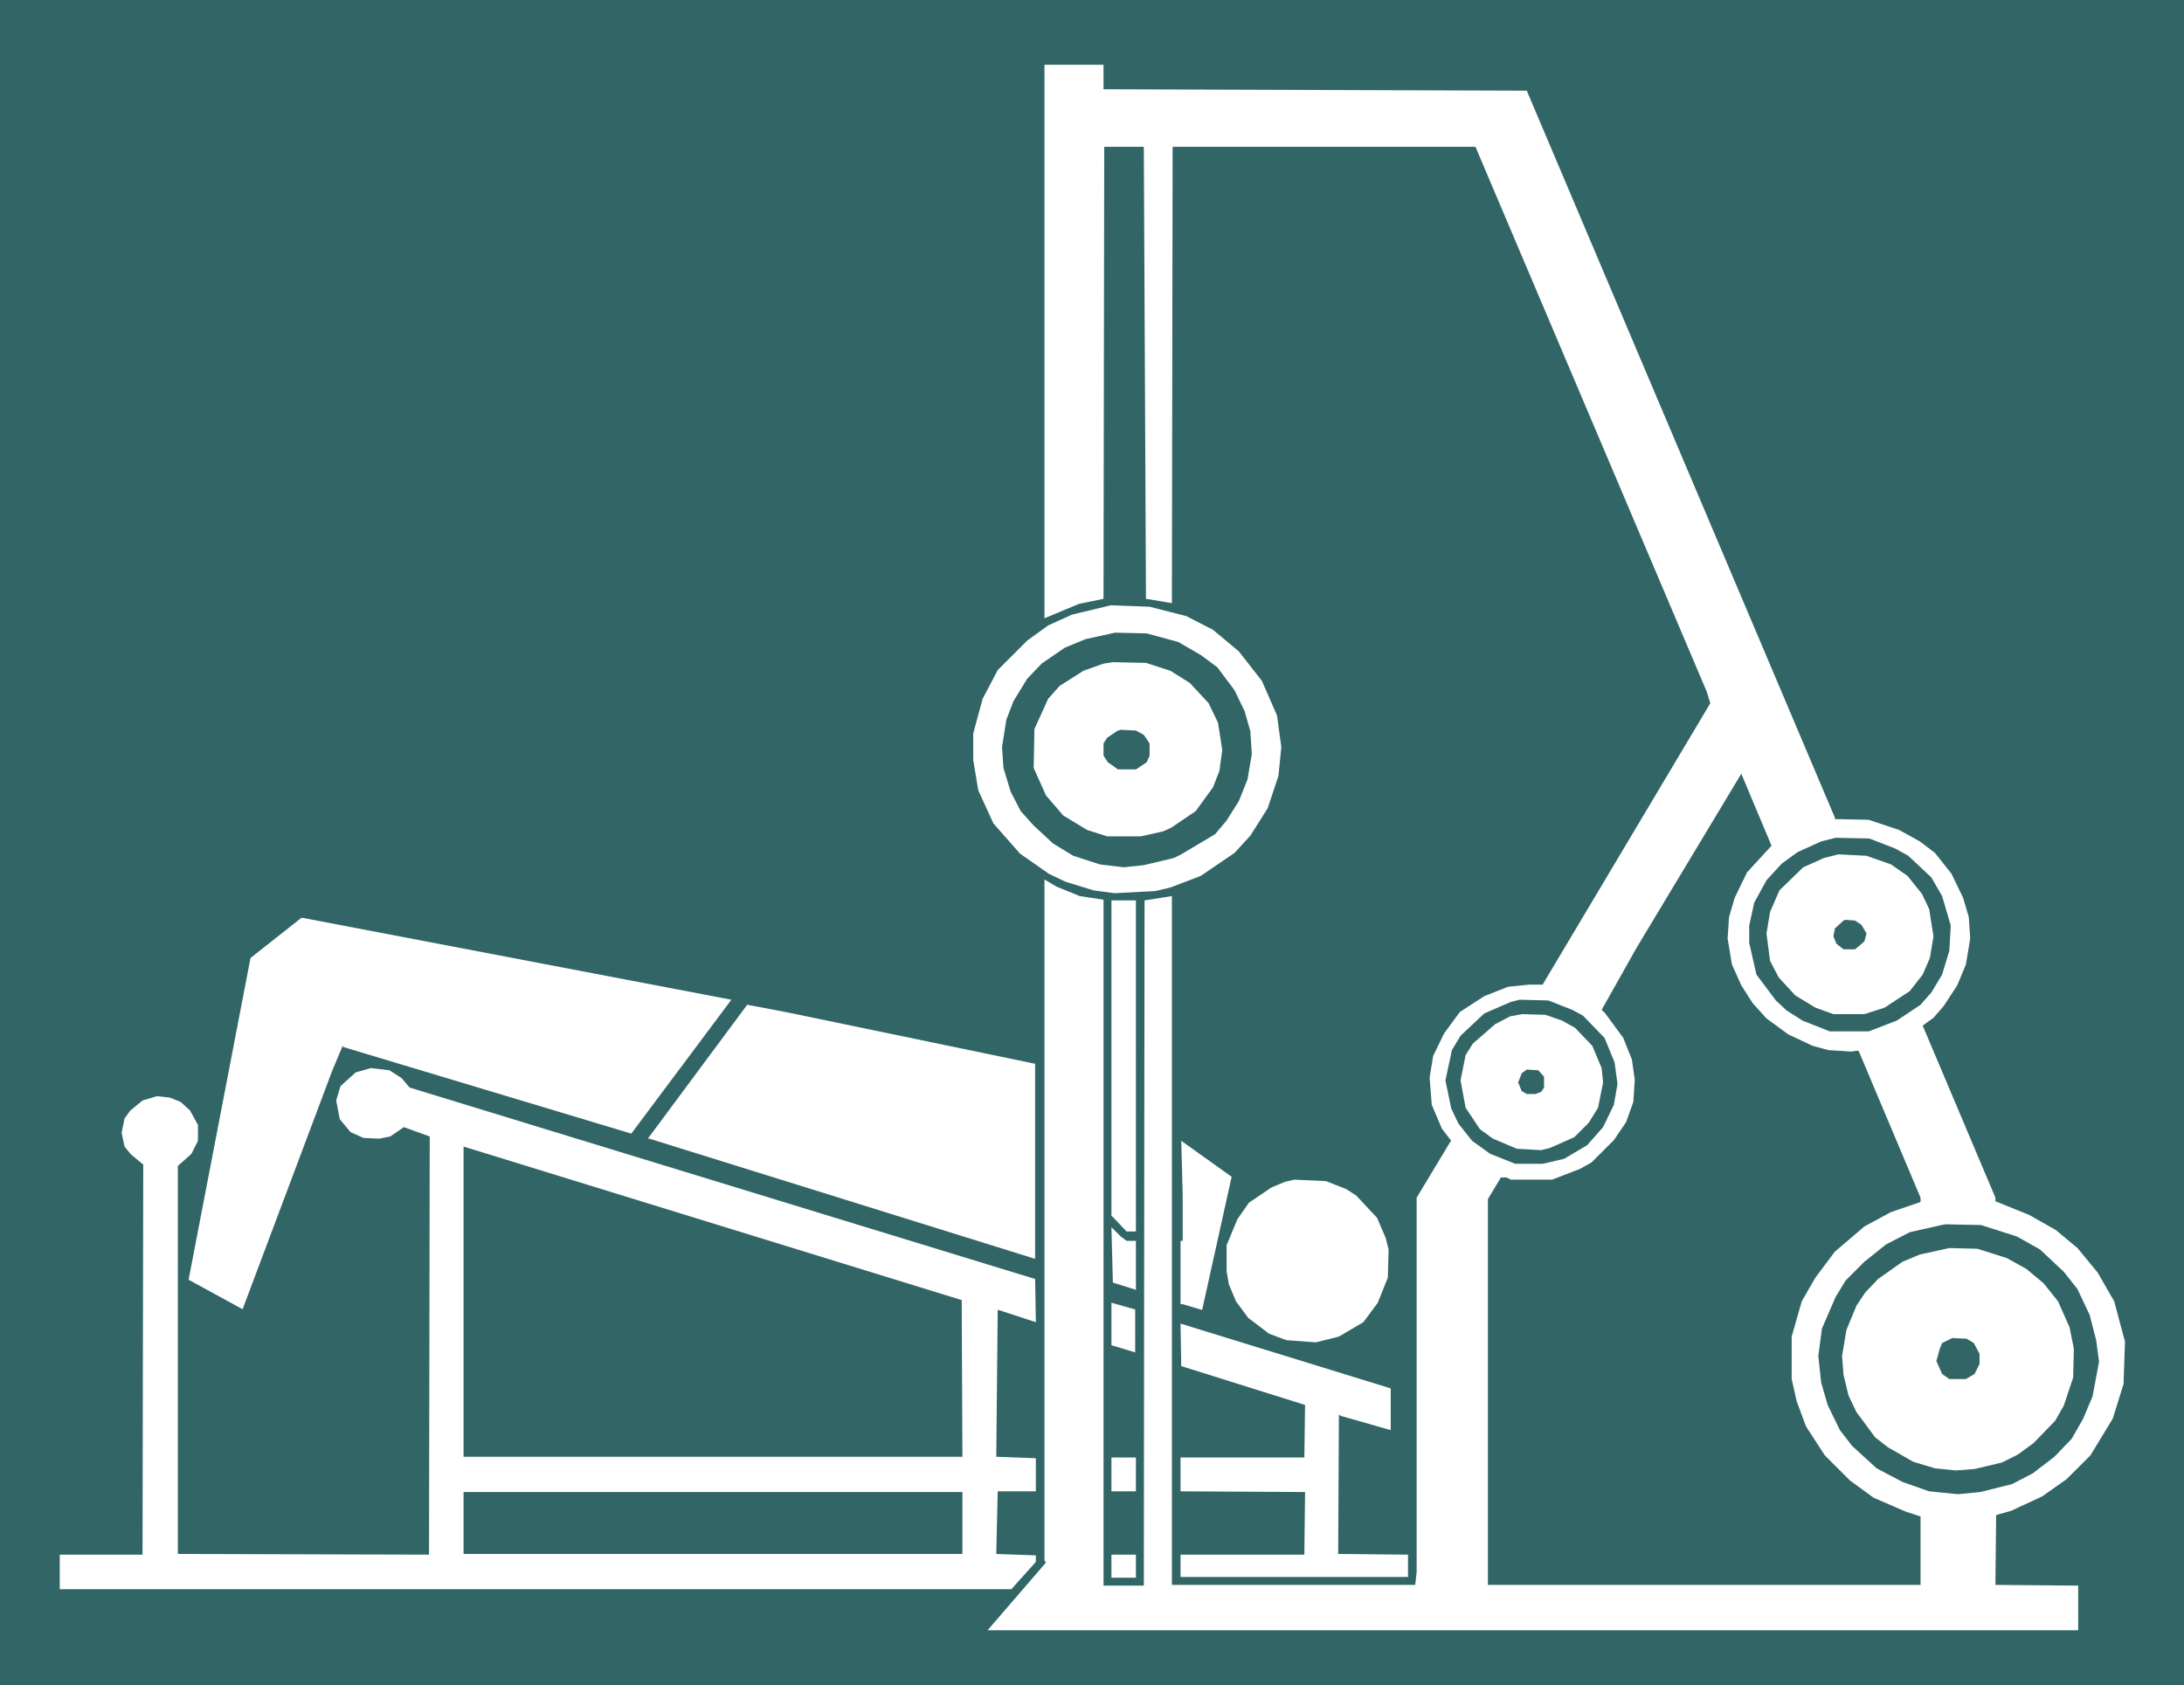 <?xml version="1.0" encoding="UTF-8" standalone="no"?>
<svg
   version="1.0"
   width="129.724mm"
   height="100.091mm"
   id="svg29"
   sodipodi:docname="Chest 40.wmf"
   xmlns:inkscape="http://www.inkscape.org/namespaces/inkscape"
   xmlns:sodipodi="http://sodipodi.sourceforge.net/DTD/sodipodi-0.dtd"
   xmlns="http://www.w3.org/2000/svg"
   xmlns:svg="http://www.w3.org/2000/svg">
  <rect width="100%" height="100%" fill="#333333" stroke="none"/>
  <sodipodi:namedview
     id="namedview29"
     pagecolor="#ffffff"
     bordercolor="#000000"
     borderopacity="0.25"
     inkscape:showpageshadow="2"
     inkscape:pageopacity="0.0"
     inkscape:pagecheckerboard="0"
     inkscape:deskcolor="#d1d1d1"
     inkscape:document-units="mm" />
  <defs
     id="defs1">
    <pattern
       id="WMFhbasepattern"
       patternUnits="userSpaceOnUse"
       width="6"
       height="6"
       x="0"
       y="0" />
  </defs>
  <path
     style="fill:#326666;fill-opacity:1;fill-rule:evenodd;stroke:none"
     d="M 0,0 H 490.294 V 378.297 H 0 Z"
     id="path1" />
  <path
     style="fill:#ffffff;fill-opacity:1;fill-rule:evenodd;stroke:none"
     d="m 247.733,20.038 95.021,0.323 69.165,163.212 v 0.323 l 7.595,0.162 6.787,2.262 4.686,2.586 3.394,2.586 3.717,4.686 2.586,5.333 1.293,4.363 0.323,4.848 -0.97,5.817 -1.939,4.686 -3.07,4.686 -2.262,2.586 -1.778,1.293 -0.646,0.485 16.322,38.622 v 0.808 l 7.595,3.07 5.979,3.394 4.848,4.04 4.525,5.494 3.717,6.464 2.424,9.049 -0.323,9.534 -2.424,7.757 -5.01,8.241 -5.333,5.333 -5.494,3.878 -6.949,3.232 -3.394,0.97 -0.162,15.675 18.584,0.162 V 366.016 H 221.715 l 13.09,-15.19 -0.323,-0.485 V 197.471 l 2.747,1.616 5.171,2.101 5.333,0.808 v 154.001 h 9.05 l 0.162,-153.84 6.141,-0.97 v 154.648 h 54.621 l 0.323,-2.909 v -84.03 l 7.595,-12.605 0.162,-0.162 -2.101,-2.747 -2.262,-5.333 -0.485,-6.141 0.808,-4.848 2.424,-5.009 3.555,-4.848 5.494,-3.555 5.333,-2.101 4.686,-0.485 h 3.07 l 37.653,-63.184 -0.808,-2.586 -51.712,-121.844 v -0.162 l -0.323,-0.323 H 263.246 l -0.162,102.452 -5.818,-0.97 -0.485,-101.482 h -8.888 l -0.162,101.482 -5.494,1.131 -7.757,3.232 V 14.544 h 13.251 z"
     id="path2" />
  <path
     style="fill:#ffffff;fill-opacity:1;fill-rule:evenodd;stroke:none"
     d="m 266.317,138.326 5.979,3.07 5.818,4.848 5.171,6.625 3.394,7.757 0.97,7.11 -0.646,6.464 -2.424,7.272 -3.878,6.141 -3.555,3.878 -7.595,5.171 -6.787,2.586 -3.394,0.808 -9.211,0.485 -4.686,-0.646 -6.302,-1.939 -3.717,-1.778 -6.464,-4.525 -5.979,-6.787 -3.394,-7.433 -1.131,-6.787 v -5.979 l 2.101,-7.757 3.394,-6.464 6.626,-6.625 4.686,-3.394 5.333,-2.424 8.726,-2.101 8.726,0.323 z"
     id="path3" />
  <path
     style="fill:#326666;fill-opacity:1;fill-rule:evenodd;stroke:none"
     d="m 264.539,144.144 5.01,2.909 3.717,2.747 3.878,5.171 2.262,4.686 1.293,4.525 0.323,5.171 -0.97,5.656 -1.939,4.848 -2.747,4.363 -2.586,3.07 -7.595,4.525 -1.616,0.808 -6.787,1.616 -4.525,0.485 -5.333,-0.646 -5.979,-1.939 -4.525,-2.747 -4.363,-4.04 -2.909,-3.232 -2.262,-4.363 -1.616,-5.333 -0.323,-4.686 0.97,-6.141 1.616,-4.202 3.07,-5.009 3.232,-3.394 5.171,-3.555 4.686,-1.939 6.626,-1.454 7.11,0.162 z"
     id="path4" />
  <path
     style="fill:#ffffff;fill-opacity:1;fill-rule:evenodd;stroke:none"
     d="m 262.761,150.608 4.363,2.747 4.202,4.525 2.101,4.363 0.97,6.141 -0.646,4.686 -1.454,3.717 -3.878,5.333 -5.494,3.717 -1.778,0.808 -5.01,1.131 h -7.595 l -4.525,-1.454 -5.333,-3.232 -3.878,-4.525 -2.747,-6.141 0.162,-8.726 3.07,-6.787 2.586,-2.909 5.333,-3.394 4.525,-1.616 2.101,-0.323 7.434,0.162 z"
     id="path5" />
  <path
     style="fill:#326666;fill-opacity:1;fill-rule:evenodd;stroke:none"
     d="m 256.782,164.99 1.293,1.939 v 2.747 l -0.646,1.454 -2.424,1.616 h -4.04 l -2.262,-1.616 -0.97,-1.454 v -2.747 l 0.808,-1.293 2.424,-1.616 0.646,-0.162 3.394,0.162 z"
     id="path6" />
  <path
     style="fill:#326666;fill-opacity:1;fill-rule:evenodd;stroke:none"
     d="m 392.203,195.855 -2.747,5.656 -1.293,4.363 -0.323,4.848 0.97,5.817 2.101,4.686 2.586,4.04 3.07,3.394 4.848,3.555 5.494,2.586 3.555,0.97 5.171,0.323 1.131,-0.162 h 0.485 l 13.898,32.966 v 0.97 l -6.626,2.262 -5.979,3.232 -6.626,5.656 -4.363,5.817 -3.07,5.333 -2.262,7.918 v 9.534 l 1.131,5.009 2.101,5.656 4.202,6.464 5.656,5.656 5.333,3.878 7.11,3.07 3.394,1.131 v 15.352 H 334.027 V 269.219 l 2.909,-4.848 h 1.293 l 0.97,0.485 h 9.211 l 6.302,-2.424 2.586,-1.454 5.01,-5.009 2.747,-4.04 1.616,-4.525 0.323,-5.009 -0.646,-4.525 -1.939,-4.848 -4.04,-5.494 -0.808,-0.808 7.918,-14.059 23.432,-38.945 6.787,16.16 z"
     id="path7" />
  <path
     style="fill:#326666;fill-opacity:1;fill-rule:evenodd;stroke:none"
     d="m 425.492,190.522 2.909,1.616 5.171,4.848 2.424,4.202 1.939,6.625 -0.323,5.656 -1.616,5.333 -2.424,4.04 -2.424,2.747 -5.333,3.555 -6.302,2.424 h -8.726 l -6.141,-2.424 -3.555,-2.262 -2.424,-2.262 -4.363,-5.817 -1.616,-7.11 v -3.878 l 1.131,-5.171 2.747,-5.009 3.394,-3.717 3.555,-2.586 5.333,-2.424 3.232,-0.808 7.595,0.162 z"
     id="path8" />
  <path
     style="fill:#ffffff;fill-opacity:1;fill-rule:evenodd;stroke:none"
     d="m 424.523,194.077 3.717,2.586 3.232,4.04 1.616,3.394 0.97,6.141 -0.808,4.848 -1.616,3.717 -2.909,3.717 -5.656,3.717 -4.525,1.454 h -6.949 l -4.04,-1.454 -4.525,-2.747 -3.717,-4.04 -1.939,-3.717 -0.808,-6.141 0.808,-4.848 2.101,-4.848 5.333,-5.171 4.686,-2.101 3.232,-0.808 6.302,0.323 z"
     id="path9" />
  <path
     style="fill:#ffffff;fill-opacity:1;fill-rule:evenodd;stroke:none"
     d="m 255.005,276.491 h -2.101 l -2.747,-2.909 -0.646,-0.646 v -70.779 h 5.494 z"
     id="path10" />
  <path
     style="fill:#ffffff;fill-opacity:1;fill-rule:evenodd;stroke:none"
     d="M 141.723,254.514 77.245,235.123 h -0.162 l -0.162,-0.323 -2.424,5.817 -20.038,53.327 -12.12,-6.625 13.898,-72.234 11.474,-9.049 96.475,18.422 z"
     id="path11" />
  <path
     style="fill:#326666;fill-opacity:1;fill-rule:evenodd;stroke:none"
     d="m 417.897,207.651 1.131,1.939 -0.485,1.778 -2.101,1.778 h -2.586 l -1.616,-1.293 -0.646,-1.616 0.323,-1.778 1.939,-1.778 0.485,-0.162 2.101,0.162 z"
     id="path12" />
  <path
     style="fill:#326666;fill-opacity:1;fill-rule:evenodd;stroke:none"
     d="m 352.934,226.72 2.424,1.293 4.848,5.009 2.262,5.494 0.646,4.848 -0.808,4.686 -2.424,5.009 -3.555,4.04 -5.171,3.07 -4.848,1.131 h -6.141 l -5.656,-2.262 -4.04,-2.909 -3.07,-3.878 -1.616,-3.394 -1.293,-6.302 1.454,-6.787 1.939,-3.232 5.333,-5.009 5.979,-2.586 1.939,-0.485 6.464,0.162 z"
     id="path13" />
  <path
     style="fill:#ffffff;fill-opacity:1;fill-rule:evenodd;stroke:none"
     d="m 232.381,238.839 v 43.793 l -86.618,-26.987 h -0.323 l 22.301,-30.057 8.565,1.616 z"
     id="path14" />
  <path
     style="fill:#ffffff;fill-opacity:1;fill-rule:evenodd;stroke:none"
     d="m 350.672,229.144 2.909,1.616 3.878,4.04 2.101,5.009 0.323,3.232 -1.131,5.656 -2.101,3.394 -3.232,3.232 -5.494,2.424 -1.939,0.485 -5.494,-0.323 -5.333,-2.262 -2.909,-2.101 -3.232,-4.848 -1.131,-6.141 1.131,-5.656 1.616,-2.586 5.01,-4.363 3.394,-1.778 2.747,-0.485 5.171,0.162 z"
     id="path15" />
  <path
     style="fill:#ffffff;fill-opacity:1;fill-rule:evenodd;stroke:none"
     d="m 90.173,242.071 1.778,2.101 140.43,42.985 0.162,9.696 -8.403,-2.747 h -0.162 l -0.323,32.966 8.888,0.323 v 7.433 h -8.565 l -0.323,14.059 8.888,0.323 v 1.454 l -5.494,6.141 H 13.413 v -7.757 h 18.584 l 0.162,-87.585 -2.747,-2.262 -1.454,-1.778 -0.646,-3.07 0.646,-3.232 1.293,-1.778 2.747,-2.262 3.232,-0.97 2.909,0.323 2.424,0.97 2.101,1.939 1.778,3.232 v 3.555 l -1.454,2.909 -3.07,2.747 v 87.1 l 56.398,0.162 0.162,-93.887 -5.818,-2.101 -3.07,2.101 -2.424,0.485 -3.555,-0.162 -2.909,-1.293 -2.424,-2.909 -0.808,-4.202 0.97,-3.232 3.394,-3.07 3.394,-0.97 4.202,0.485 z"
     id="path16" />
  <path
     style="fill:#326666;fill-opacity:1;fill-rule:evenodd;stroke:none"
     d="m 346.632,241.748 v 2.424 l -0.646,0.97 -1.293,0.485 h -1.939 l -1.131,-0.646 -0.808,-1.939 0.808,-2.101 1.131,-0.808 2.586,0.162 z"
     id="path17" />
  <path
     style="fill:#ffffff;fill-opacity:1;fill-rule:evenodd;stroke:none"
     d="m 269.872,294.105 -4.363,-1.293 h -0.485 v -14.22 h 0.485 v -10.342 l -0.323,-12.12 11.312,8.08 z"
     id="path18" />
  <path
     style="fill:#326666;fill-opacity:1;fill-rule:evenodd;stroke:none"
     d="m 215.897,291.843 0.162,35.228 H 104.07 v -69.648 l 111.665,34.42 z"
     id="path19" />
  <path
     style="fill:#ffffff;fill-opacity:1;fill-rule:evenodd;stroke:none"
     d="m 302.192,266.957 2.262,1.454 4.686,5.009 1.939,4.525 0.646,2.586 -0.162,6.302 -2.262,5.656 -3.232,4.363 -5.494,3.232 -5.171,1.293 -6.626,-0.485 -3.878,-1.454 -4.686,-3.555 -2.747,-3.717 -1.616,-3.878 -0.485,-2.909 v -5.817 l 2.424,-5.817 2.586,-3.717 5.01,-3.394 3.07,-1.293 2.101,-0.485 7.11,0.323 z"
     id="path20" />
  <path
     style="fill:#326666;fill-opacity:1;fill-rule:evenodd;stroke:none"
     d="m 452.803,277.623 5.171,2.909 5.333,5.009 3.07,3.878 2.747,5.817 1.454,5.656 0.646,4.848 -1.454,7.757 -2.101,5.009 -2.586,4.525 -3.878,4.04 -4.848,3.717 -4.686,2.424 -7.11,1.778 -5.01,0.485 -6.464,-0.646 -5.979,-2.101 -5.818,-3.07 -5.494,-5.009 -2.747,-3.555 -2.747,-5.656 -1.454,-5.009 -0.646,-5.979 0.808,-6.141 3.07,-7.11 2.262,-3.717 4.202,-4.202 4.848,-3.878 5.333,-2.747 7.11,-1.616 0.97,-0.162 7.918,0.162 z"
     id="path21" />
  <path
     style="fill:#ffffff;fill-opacity:1;fill-rule:evenodd;stroke:none"
     d="m 252.904,278.592 h 2.101 v 10.989 l -5.171,-1.616 -0.323,-12.443 2.101,2.101 z"
     id="path22" />
  <path
     style="fill:#ffffff;fill-opacity:1;fill-rule:evenodd;stroke:none"
     d="m 450.54,282.47 4.363,2.424 3.878,3.232 3.232,4.04 2.586,5.817 0.97,4.848 -0.162,6.464 -2.101,6.302 -1.939,3.394 -4.848,5.009 -3.555,2.586 -3.555,1.778 -6.141,1.454 -4.202,0.323 -4.686,-0.485 -4.848,-1.454 -5.656,-3.232 -2.909,-2.262 -4.202,-5.656 -1.778,-3.717 -1.131,-4.686 -0.323,-4.202 0.97,-5.817 2.262,-5.494 1.939,-2.909 2.909,-3.07 5.494,-3.878 3.878,-1.616 6.626,-1.454 6.302,0.162 z"
     id="path23" />
  <path
     style="fill:#ffffff;fill-opacity:1;fill-rule:evenodd;stroke:none"
     d="m 254.843,293.944 v 9.696 l -5.333,-1.616 v -9.534 l 5.171,1.454 z"
     id="path24" />
  <path
     style="fill:#ffffff;fill-opacity:1;fill-rule:evenodd;stroke:none"
     d="m 312.211,321.092 -11.312,-3.232 -0.323,-0.323 -0.162,31.35 15.675,0.162 v 5.009 H 265.024 v -5.009 h 27.795 l 0.162,-14.059 -27.957,-0.162 v -7.595 h 27.795 l 0.162,-11.797 -27.795,-8.726 -0.162,-9.534 47.187,14.544 z"
     id="path25" />
  <path
     style="fill:#326666;fill-opacity:1;fill-rule:evenodd;stroke:none"
     d="m 443.107,301.539 1.293,2.424 v 2.262 l -1.131,2.262 -1.939,1.131 h -3.717 l -1.616,-1.131 -1.293,-2.909 0.808,-2.909 0.485,-1.131 2.262,-1.131 3.232,0.162 z"
     id="path26" />
  <path
     style="fill:#ffffff;fill-opacity:1;fill-rule:evenodd;stroke:none"
     d="m 255.005,334.828 h -5.494 v -7.595 h 5.494 z"
     id="path27" />
  <path
     style="fill:#326666;fill-opacity:1;fill-rule:evenodd;stroke:none"
     d="M 216.059,348.886 H 104.07 v -13.897 h 111.989 z"
     id="path28" />
  <path
     style="fill:#ffffff;fill-opacity:1;fill-rule:evenodd;stroke:none"
     d="m 255.005,354.219 h -5.494 v -5.171 h 5.494 z"
     id="path29" />
</svg>
